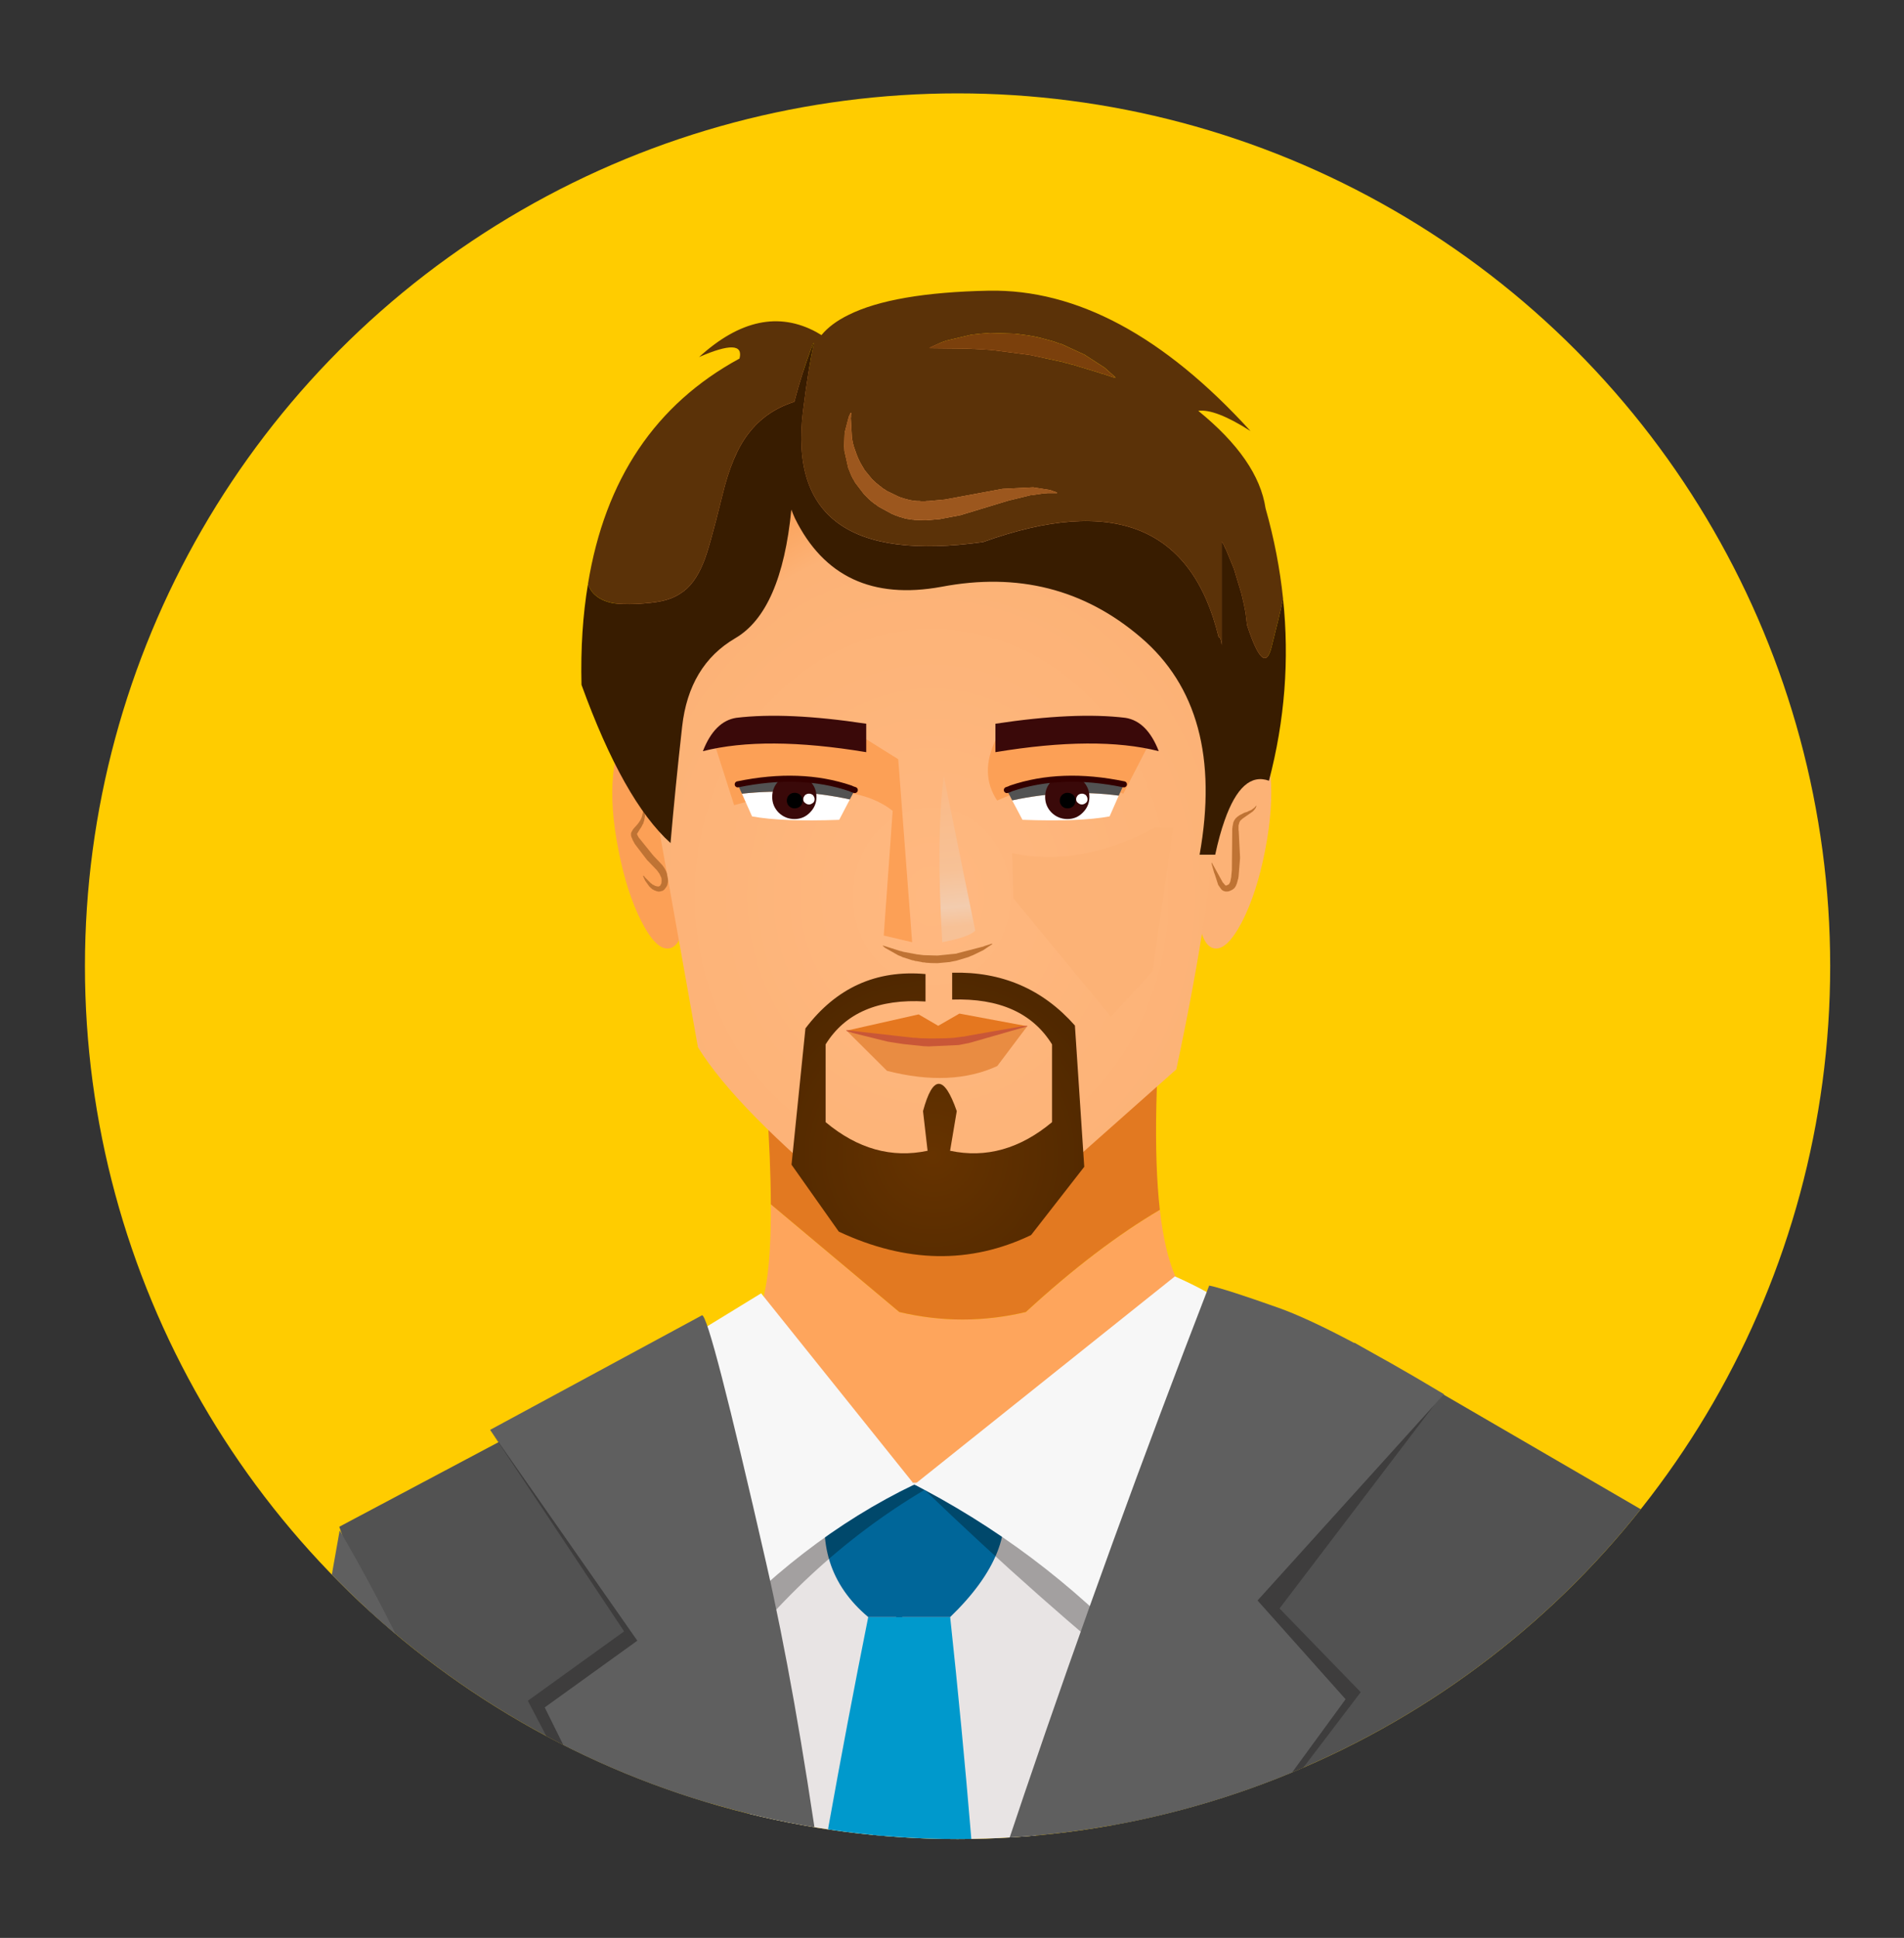 <?xml version="1.0" encoding="utf-8"?>
<!-- Generator: Adobe Illustrator 25.0.0, SVG Export Plug-In . SVG Version: 6.00 Build 0)  -->
<svg version="1.1" id="Layer_1" xmlns="http://www.w3.org/2000/svg" xmlns:xlink="http://www.w3.org/1999/xlink" x="0px" y="0px"
	 viewBox="3333.97 821.55 849.1 864" style="enable-background:new 3333.97 821.55 849.1 864;" xml:space="preserve">
<rect x="3333.97" y="821.55" width="849.1" height="864" fill="#333333" stroke="none"/>
<style type="text/css">
	.st0{clip-path:url(#SVGID_2_);}
	.st1{fill:#FFCC00;}
	.st2{fill:#FEA55C;}
	.st3{fill:#E27921;}
	.st4{fill:#E8E4E4;}
	.st5{fill:#006699;}
	.st6{fill:#0099CC;}
	.st7{fill:#F7F7F7;}
	.st8{fill-opacity:0.298;}
	.st9{fill:#525252;}
	.st10{fill:#3E3D3D;}
	.st11{fill:#5F5F5F;}
	.st12{fill:#FCA056;}
	.st13{fill:#BF7334;}
	.st14{fill:#FCB276;}
	.st15{fill:url(#SVGID_3_);}
	.st16{fill:url(#SVGID_4_);}
	.st17{fill:#5B3208;}
	.st18{fill:#9C571E;}
	.st19{fill:#7B400C;}
	.st20{fill:#381C00;}
	.st21{fill:#FFFFFF;}
	.st22{fill:#3A0909;}
	.st23{fill:none;stroke:#330000;stroke-width:2;stroke-linecap:round;stroke-linejoin:round;}
	.st24{fill:#E5771F;}
	.st25{fill:#E98C42;}
	.st26{fill:#C95737;}
	.st27{fill:url(#SVGID_5_);}
	.st28{fill:#E7893B;}
	.st29{fill:#CB7229;}
</style>
<g>
	<defs>
		<circle id="SVGID_1_" cx="3761" cy="1252.33" r="389.15"/>
	</defs>
	<clipPath id="SVGID_2_">
		<use xlink:href="#SVGID_1_"  style="overflow:visible;"/>
	</clipPath>
	<g class="st0">
		<rect x="3195.12" y="841.95" class="st1" width="1100.69" height="986.48"/>
		<g transform="matrix( 1.358, 0, 0, 1.358, 6414.55,440.3) ">
			<g transform="matrix( 1, 0, 0, 1, 0,0) ">
				<g>
					<g id="Body_0_Layer3_0_FILL_7_">
						<path class="st2" d="M-1973.15,711.5l-42.18-35.36c0.14,24.29-2.51,37.49-7.95,39.62c11.22,25.62,29.35,49.05,54.39,70.29
							c42.6-14.77,74.33-40.16,95.2-76.17c-7.18-3-11.81-13.64-13.89-31.92c-13.9,8.18-28.57,19.36-44,33.55
							C-1945.44,714.78-1959.29,714.78-1973.15,711.5z"/>
						<path class="st3" d="M-2015.33,676.13l42.18,35.36c13.85,3.29,27.71,3.29,41.56,0c15.43-14.19,30.1-25.37,44-33.55
							c-2.11-18.75-1.53-45.58,1.75-80.49c-45.23,3-90.19,3.23-134.88,0.69C-2017.18,631.01-2015.39,657.01-2015.33,676.13z"/>
					</g>
				</g>
			</g>
			<g transform="matrix( 1, 0, 0, 1, 0,0) ">
				<g>
					<g id="Body_0_Layer3_1_FILL_7_">
						<path class="st4" d="M-1856.86,714.94c-36.8,35.56-74.09,53.08-111.85,52.57c-12.19,101.57-17.68,191.51-16.46,269.82
							C-1951.91,938.96-1909.14,831.49-1856.86,714.94 M-1968.7,767.51c-30.3-0.38-60.9-12.38-91.82-35.99
							c29.88,104.36,54.54,207.69,73.98,310c0.47-1.4,0.93-2.79,1.38-4.19C-1986.38,959.02-1980.89,869.08-1968.7,767.51z"/>
					</g>
				</g>
				<g>
					<g id="Body_0_Layer3_1_STROKES_1_FILL_7_">
						<path class="st5" d="M-1968.7,767.45c-0.08-0.08-0.13-0.06-0.13,0.06l-11.02,90.94l-3.44,43.56l-2.69,61.34l-0.25,42.94
							l1,31.04l0.13,0.06l0.06-0.13l5.51-135l10.89-134.69C-1968.56,767.49-1968.58,767.45-1968.7,767.45z"/>
					</g>
				</g>
			</g>
			<g transform="matrix( 1, 0, 0, 1, 0,0) ">
				<g>
					<g id="Body_0_Layer2_0_FILL_7_">
						<path class="st6" d="M-1956.44,811.64h-26.91c-18.44,92.21-32.02,178.71-40.75,259.49c11.39,25.33,24.97,45.54,40.75,60.65
							c8.64-16.19,22.57-35.05,41.81-56.58C-1941,997.13-1945.96,909.28-1956.44,811.64z"/>
						<path class="st5" d="M-1983.35,811.64h26.91c15.06-14.52,20.57-28.33,16.52-41.43c-19.53-2.63-38.35-2.63-56.45,0
							C-2000.21,787.31-1995.87,801.12-1983.35,811.64z"/>
					</g>
				</g>
			</g>
			<g transform="matrix( 1, 0, 0, 1, 0,0) ">
				<g>
					<g id="Body_0_Layer1_0_FILL_7_">
						<path class="st7" d="M-2038.55,822.65c0.18-0.2,0.35-0.41,0.5-0.63c21.37-23.84,44.65-41.81,69.85-53.89l-50.32-62.78
							l-42.81,26.22L-2038.55,822.65 M-1890.28,828.47c0.71,0.82,1.42,1.64,2.13,2.44l37.37-108.34
							c-5.72-8.3-16.34-15.9-31.86-22.78l-85.56,68.35c1.12,0.58,2.23,1.16,3.32,1.75h0.06c0.02,0.02,0.04,0.04,0.06,0.06
							C-1936.59,785-1911.76,804.5-1890.28,828.47z"/>
						<path class="st8" d="M-1964.88,769.89c-1.09-0.59-2.2-1.17-3.32-1.75c-25.2,12.08-48.48,30.04-69.85,53.89l3.69,12.58
							C-2014.8,807.36-1991.64,785.78-1964.88,769.89 M-1890.28,835.86v-7.39c-21.48-23.97-46.31-43.48-74.48-58.52
							C-1939.9,793.84-1915.07,815.81-1890.28,835.86z"/>
					</g>
				</g>
			</g>
			<g transform="matrix( 1, 0, 0, 1, 0,0) ">
				<g>
					<g id="Body_0_Layer0_0_MEMBER_0_FILL_7_">
						<path class="st9" d="M-2101.45,1022c2.05,15.93,3.22,32.54,3.51,49.82c0.17,5.02,0.25,10.09,0.25,15.21
							c0,33.49-3,69.46-9.01,107.9c-6.49,38.35-15.79,79.18-27.91,122.49c0.43,0.57,0.87,1.13,1.31,1.69
							c0.11,0.14,0.21,0.26,0.31,0.38l8.82,10.2c21.3,21.53,45.42,28.48,72.35,20.84c41.89-13.01,67.3-39.41,76.23-79.17
							c-7.95-66.02-12.57-145.57-13.83-238.65l-83.81-295.23l-83.81,44.5c0.61,1.8,1.22,3.6,1.81,5.38
							C-2130.09,862.66-2112.17,940.87-2101.45,1022 M-1715.16,791.05c0.74-1.69,1.49-3.38,2.25-5.07l-110.78-64.4l-159.1,316.07
							c-0.73,81.98,1.71,159.72,7.32,233.2c0.09-0.36,0.18-0.71,0.25-1.06c0.38,9.26,2.34,17.75,5.88,25.47
							c0.04,0.17,0.13,0.38,0.25,0.63c10.26,21.74,33.38,37.43,69.35,47.07c36.66,9.77,71.35,6.89,104.08-8.64
							c12.64-8.13,21.63-13.47,26.98-16.02c1.45-1.01,2.89-2.08,4.32-3.19c0.37-0.24,0.72-0.49,1.06-0.75
							c0.04-0.04,0.08-0.06,0.13-0.06c-6.18-29.83-11.58-54.81-16.21-74.92l-15.4-140.57c-0.71-6.44-1.1-13.2-1.19-20.28
							c-0.39-29.83,4.66-65.36,15.15-106.59C-1767.5,919.64-1745.61,859.35-1715.16,791.05z"/>
						<path class="st10" d="M-1986.1,1044.34l-3.32-11.64c1.27,93.08,5.88,172.63,13.83,238.65c-8.94,39.77-34.35,66.16-76.23,79.17
							c-26.94,7.63-51.05,0.69-72.35-20.84c26.19,28.1,54.5,36.68,84.93,25.72c34.05-12.19,55.39-38.6,64.03-79.24
							c0.38,9.26,2.34,17.75,5.88,25.47c0.05,0.16,4.36,6.3,12.96,18.4c8.62,12.16,30.7,22.07,66.22,29.73
							c35.53,7.66,64.51,4.13,86.94-10.58c2.66-1.72,5.18-3.35,7.57-4.88c-32.73,15.53-67.42,18.41-104.08,8.64
							c-35.97-9.64-59.08-25.33-69.35-47.07c-0.13-0.25-0.21-0.46-0.25-0.63c-3.55-7.72-5.51-16.21-5.88-25.47
							c-0.08,0.35-0.16,0.71-0.25,1.06c-5.61-73.49-8.05-151.22-7.32-233.2L-1986.1,1044.34z"/>
					</g>
				</g>
			</g>
			<g transform="matrix( 1, 0, 0, 1, 0,0) ">
				<g>
					<g id="Body_0_Layer0_0_MEMBER_1_FILL_7_">
						<path class="st10" d="M-2107.52,750.18l44,66.16l-31.61,22.78l84.06,160.48l-78.49-158.29l30.42-21.91L-2107.52,750.18
							 M-1821.62,836.3l-26.66-27.48l51.13-67.22l-58.39,64.59l28.92,32.42l-78.3,107.15L-1821.62,836.3z"/>
						<path class="st11" d="M-1848.6,710.12c-11.6-4.11-19.19-6.56-22.78-7.32c-43.73,112.95-80.84,222.27-111.34,327.96
							c-0.08,0.38-0.17,0.75-0.25,1.13c-10.11-104.17-21.4-183.45-33.86-237.84c-12.42-54.39-19.45-81.55-21.09-81.49l-69.6,37.62
							l48.38,69.22l-30.42,21.91l78.49,158.29l26.79,52.51l79.36-106.34l78.3-107.15l-28.92-32.42l58.39-64.59l2.88-3.13
							c-0.11-0.06-0.21-0.13-0.31-0.19C-1819,723.65-1837,714.26-1848.6,710.12z"/>
					</g>
				</g>
			</g>
		</g>
		<g transform="matrix( 1.358, 0, 0, 1.358, 6497.35,73.1) ">
			<g transform="matrix( 1, 0, 0, 1, 8.1,117.7) ">
				<g transform="matrix( 1, 0, 0, 1, 0,0) ">
					<g>
						<g id="FEars_0_Layer0_0_MEMBER_0_FILL_15_">
							<path class="st12" d="M-2131,676.31c-2.84,0.54-4.57,4.36-5.19,11.45c-0.71,7.09-0.13,15.36,1.75,24.79
								c1.84,9.43,4.38,17.3,7.64,23.6c3.25,6.3,6.28,9.18,9.08,8.64c2.84-0.54,4.59-4.34,5.26-11.39
								c0.71-7.09,0.15-15.36-1.69-24.79c-1.84-9.43-4.4-17.3-7.7-23.6C-2125.16,678.66-2128.21,675.76-2131,676.31
								 M-2127.94,705.03c1.54-1.88,2.13-3.94,1.75-6.2C-2125.81,701.09-2126.39,703.16-2127.94,705.03
								c-0.83,1.04-1.29,1.77-1.38,2.19c0,0.38,0.15,0.81,0.44,1.31c0.13,0.29,0.38,0.73,0.75,1.31c0.92,1,2.19,2.61,3.82,4.82
								c0.17,0.25,0.81,0.9,1.94,1.94c0.71,0.75,1.27,1.42,1.69,2c1.38,1.67,1.84,3.34,1.38,5.01c-0.33,0.79-0.67,1.27-1,1.44
								c-0.54,0.29-1.08,0.33-1.63,0.13c-1.42-0.38-2.84-1.75-4.26-4.13c1.42,2.38,2.84,3.76,4.26,4.13
								c0.54,0.21,1.08,0.17,1.63-0.13c0.33-0.17,0.67-0.65,1-1.44c0.46-1.67,0-3.34-1.38-5.01c-0.42-0.58-0.98-1.25-1.69-2
								c-1.13-1.04-1.77-1.69-1.94-1.94c-1.63-2.21-2.9-3.82-3.82-4.82c-0.38-0.58-0.63-1.02-0.75-1.31
								c-0.29-0.5-0.44-0.94-0.44-1.31C-2129.23,706.81-2128.77,706.08-2127.94,705.03z"/>
						</g>
					</g>
					<g>
						<g id="FEars_0_Layer0_0_MEMBER_0_STROKES_1_FILL_15_">
							<path class="st13" d="M-2126.31,698.84v0.44l-0.06,0.13v0.56l-0.25,1.06v0.13l-0.31,0.94l-0.5,0.94l-0.19,0.19l-0.19,0.38
								l-0.13,0.06l-0.13,0.25l-1.56,1.75l-0.5,0.88l-0.19,0.44v0.75l0.13,0.5l0.31,0.69l0.06,0.25l0.13,0.19l0.56,1.06l0.06,0.06
								l0.06,0.13l3.44,4.51l0.19,0.19v0.06l0.06,0.06l0.06,0.13l0.31,0.31l0.06,0.13l0.12,0.06l3,3.13l0.06,0.13l0.13,0.13
								l0.25,0.38l0.06,0.06l0.06,0.13l0.19,0.19l0.69,1.5l0.06,0.81l-0.06,0.81l0.06-0.13l-0.13,0.38l-0.13,0.19l-0.06,0.13v0.06
								l-0.06,0.06v0.06l-0.13,0.13v0.06h-0.06l-0.06,0.06h-0.06l-0.06,0.06h-0.06v0.06h-0.13l-0.25,0.06l-0.06-0.06h-0.25
								l-0.19-0.06h-0.06l-0.06-0.06h-0.13l-0.19-0.06l-0.06-0.06h-0.06l-0.56-0.31l-0.19-0.06l-0.25-0.25l-0.31-0.19l-1.82-1.82
								l-0.5-0.63h-0.19v0.19l0.63,1.38l1.38,1.94l0.44,0.44l0.19,0.13l0.31,0.31l0.19,0.13h0.13l0.06,0.06l0.38,0.25h0.12
								l0.13,0.06l0.19,0.06h-0.06l0.13,0.06l0.19,0.06h0.12l0.13,0.06l0.31,0.06h0.5l0.12-0.06h0.19l0.13-0.06l0.19-0.06h0.12
								l0.13-0.06l0.06-0.06h0.13v-0.06h0.06v-0.06h0.06l0.19-0.13l0.25-0.25l0.06-0.13l0.19-0.19l0.06-0.13l0.31-0.44l0.13-0.25
								l0.06-0.19l0.06-0.06v-0.06l0.25-1.25v-1l-0.38-1.56l-0.75-1.5l-0.12-0.13l-0.13-0.25l-0.19-0.25l-0.06-0.06l-0.06-0.13
								l-0.13-0.13l-0.06-0.13l-3.07-3.25l-0.06-0.13l-0.06-0.06h-0.06v-0.06h-0.06v-0.06h-0.06v-0.06l-4.44-5.51l-0.44-0.81
								l-0.06-0.19v-0.06l-0.06-0.06l0.06-0.13l1.13-1.82l0.13-0.13l0.44-0.81l0.06-0.19l0.19-0.25l0.13-0.31v-0.13l0.06-0.19
								l0.13-0.25l0.31-1.56v-0.94l-0.06-0.25v-0.31l-0.12-0.63l-0.06-0.13v-0.13l-0.12-0.31c0-0.13-0.04-0.15-0.13-0.06
								L-2126.31,698.84z"/>
						</g>
					</g>
				</g>
				<g transform="matrix( 1, 0, 0, 1, 0,0) ">
					<g>
						<g id="FEars_0_Layer0_0_MEMBER_1_FILL_15_">
							<path class="st14" d="M-1920.33,687.76c-0.67-7.09-2.4-10.91-5.19-11.45c-2.8-0.54-5.86,2.36-9.2,8.7
								c-3.25,6.3-5.8,14.17-7.64,23.6c-1.84,9.43-2.42,17.69-1.75,24.79c0.71,7.05,2.46,10.85,5.26,11.39
								c2.8,0.54,5.84-2.34,9.14-8.64c3.25-6.3,5.8-14.17,7.64-23.6C-1920.25,703.12-1919.66,694.85-1920.33,687.76
								 M-1931.78,706.04c0-1.38,0.17-2.36,0.5-2.94c0.38-0.79,1.44-1.61,3.19-2.44c1.67-0.79,2.69-1.63,3.07-2.5
								c-0.38,0.88-1.4,1.71-3.07,2.5c-1.75,0.83-2.82,1.65-3.19,2.44C-1931.62,703.68-1931.78,704.66-1931.78,706.04
								c0.17,4.26,0.25,6.84,0.25,7.76c0.04,2.88-0.1,5.4-0.44,7.57c-0.25,1.46-0.58,2.46-1,3c-0.38,0.33-0.81,0.58-1.31,0.75
								c-0.58,0.13-1.06,0.02-1.44-0.31l-0.94-1.19l-2.88-6.76l2.88,6.76l0.94,1.19c0.38,0.33,0.86,0.44,1.44,0.31
								c0.5-0.17,0.94-0.42,1.31-0.75c0.42-0.54,0.75-1.54,1-3c0.33-2.17,0.48-4.69,0.44-7.57
								C-1931.53,712.88-1931.62,710.29-1931.78,706.04z"/>
						</g>
					</g>
					<g>
						<g id="FEars_0_Layer0_0_MEMBER_1_STROKES_1_FILL_15_">
							<path class="st13" d="M-1925.15,698.09l-0.5,0.56l-0.94,0.69l-0.69,0.31l-0.19,0.06l-0.44,0.25l-1,0.31l-1.69,0.88
								l-0.19,0.19l-0.25,0.13l-0.13,0.13l-0.13,0.06l-0.19,0.25l-0.13,0.06l-0.13,0.13l-0.38,0.56v-0.06l-0.38,0.81l-0.31,1.56
								v0.31l-0.06,0.19l-0.13,13.58l-0.19,1.94v0.31l-0.31,1.5l-0.19,0.5l-0.19,0.25v0.06l-0.06,0.13l-0.75,0.38h-0.06l-0.06,0.06
								h-0.19v-0.06h-0.13l-0.06-0.06l-0.81-0.94l0.06,0.13l-0.13-0.19l0.06,0.06l-3.5-6.32c0-0.13-0.04-0.15-0.13-0.06
								c-0.13,0-0.15,0.04-0.06,0.13l0.88,3.13l0.19,0.44l1.13,3.5l0.06,0.06l0.06,0.13l0.88,1.25l0.31,0.31l0.44,0.25l0.63,0.19
								h0.75l0.25-0.06h0.13l0.88-0.38c0.33-0.17,0.6-0.35,0.81-0.56l0.13-0.06V725c0.17-0.17,0.33-0.42,0.5-0.75l0.31-0.75
								l0.5-1.82v-0.19l0.06-0.19l0.5-6.2l-0.44-8.76l-0.06-0.38v-1.5l0.25-0.94v-0.06l0.19-0.31v-0.06l0.06-0.13l0.19-0.19
								l0.13-0.06l0.06-0.13l0.06-0.06l0.19-0.13l0.19-0.19l3.32-2.32l0.38-0.38l0.5-0.63l0.13-0.25l0.19-0.5
								c0.08-0.08,0.06-0.13-0.06-0.13C-1925.11,697.94-1925.15,697.96-1925.15,698.09z"/>
						</g>
					</g>
				</g>
			</g>
			<g transform="matrix( 1, 0, 0, 1, 8.65,13.9) ">
				<g transform="matrix( 1, 0, 0, 1, 0,0) ">
					<g>
						<g id="FShape_0_Layer1_0_FILL_8_">
							
								<radialGradient id="SVGID_3_" cx="-5709.569" cy="930.634" r="99.314" gradientTransform="matrix(1.358 0 0 -1.531 5721.431 2256.258)" gradientUnits="userSpaceOnUse">
								<stop  offset="0" style="stop-color:#FFB880"/>
								<stop  offset="0.769" style="stop-color:#FCB276"/>
								<stop  offset="1" style="stop-color:#FA9747"/>
							</radialGradient>
							<path class="st15" d="M-1952.99,678.84c-20.99-19.15-46.32-28.73-75.98-28.73s-54.99,9.58-75.98,28.73
								c-20.95,19.19-31.42,42.35-31.42,69.47c0,19.24,4.34,36.47,13.02,51.7l14.46,81.05c8.3,13.47,25.36,30.83,51.2,52.07
								c19.21,3.76,37.68,3.76,55.39,0l50.51-44.81c8.09-38.1,12.27-66.28,12.52-84.56c11.81-16.61,17.71-35.09,17.71-55.45
								C-1921.57,721.19-1932.04,698.03-1952.99,678.84z"/>
						</g>
					</g>
				</g>
				<g transform="matrix( 1, 0, 0, 1, 0,0) ">
					<g>
						<g id="FShape_0_Layer0_0_FILL_8_">
							<path class="st12" d="M-2014.51,660.56c-8.21-1.45-16.57-1.82-25.1-1.13C-2029.99,659.86-2021.62,660.23-2014.51,660.56
								 M-1969.2,797.82l9.2-17.84h-51.07c-3.62,7.51-3.47,14.21,0.44,20.09C-1995.03,793.03-1981.21,792.28-1969.2,797.82
								 M-2043.12,786.49l-18.28-11.39l-28.73-0.81l-12.89,8.51l6.01,18.78c4.92-1.36,9.55-2.43,13.89-3.19
								c17.35-3.08,30.07-1.39,38.18,5.07l-2.94,40.93l9.33,2.19L-2043.12,786.49z"/>
							
								<linearGradient id="SVGID_4_" gradientUnits="userSpaceOnUse" x1="-5641.826" y1="799.889" x2="-5646.958" y2="850.805" gradientTransform="matrix(1.358 0 0 -1.358 5638.181 1929.188)">
								<stop  offset="0.024" style="stop-color:#F7C196"/>
								<stop  offset="0.114" style="stop-color:#F3CCAE"/>
								<stop  offset="0.29" style="stop-color:#F7C196"/>
								<stop  offset="1" style="stop-color:#FDB57C"/>
							</linearGradient>
							<path class="st16" d="M-2028.66,846.58c6.01-1.17,9.62-2.44,10.83-3.82l-10.33-50.76
								C-2029.87,805.64-2030.04,823.84-2028.66,846.58z"/>
							<path class="st14" d="M-1952.8,808.96h-6.07c-16.27,8.74-31.88,11.54-46.82,8.39l0.38,14.83l32.05,38.87l13.64-14.9
								L-1952.8,808.96z"/>
						</g>
					</g>
				</g>
			</g>
			<g transform="matrix( 1, 0, 0, 1, 0,0) ">
				<g transform="matrix( 1, 0, 0, 1, 0,0) ">
					<g>
						<g id="FHair_0_Layer0_0_FILL_15_">
							<path class="st17" d="M-1928.25,729.23l0.06-0.13l0.13,0.06l0.44,0.75l0.56,1.25l0.19,0.31l2.63,6.38l2.44,8.07
								c0.63,2.5,1.08,4.61,1.38,6.32l0.5,4.13c3.7,11.33,6.37,13.77,8.01,7.32c1.64-6.41,2.91-11.73,3.82-15.96
								c-1.02-9.87-2.94-19.78-5.76-29.73c-1.59-10.64-8.95-21.3-22.09-31.98c3.71-0.5,9.43,1.71,17.15,6.63
								c-28.46-31.25-57.12-46.61-86-46.07c-20.86,0.42-36.2,3.07-46,7.95c-3.84,1.88-6.8,4.09-8.89,6.63
								c-0.56-0.35-1.13-0.68-1.69-1c-12.34-6.66-25.17-3.93-38.49,8.2c10.06-4.38,14.48-4.21,13.27,0.5
								c-27.58,14.98-44.17,39.64-49.76,73.98c0.38,1.17,0.94,2.17,1.69,3c1.54,1.67,3.73,2.77,6.57,3.32
								c1.88,0.29,4.46,0.38,7.76,0.25c3.38-0.21,5.88-0.48,7.51-0.81c2.71-0.5,4.99-1.38,6.82-2.63c3.09-1.88,5.61-5.26,7.57-10.14
								c1.25-2.96,3.32-10.31,6.2-22.03c2.17-9.05,5.05-15.86,8.64-20.4c3.67-4.8,8.51-8.2,14.52-10.2c0.17-0.04,0.33-0.1,0.5-0.19
								c1.5-5.88,3.53-12.2,6.07-18.96c0.1-0.11,0.21-0.21,0.31-0.31c-1.23,5.8-2.42,13.29-3.57,22.47
								c-4.22,34.68,15.5,48.97,59.15,42.87c42.83-15.4,68.61-4.99,77.36,31.23c0.48-0.09,0.81,0.76,1,2.57V729.23 M-1979.76,670.21
								l-0.31-0.13l-11.02-2.38h-0.19l-0.19-0.06l-11.52-1.5h-0.31l-1-0.13c-2.5-0.17-4.24-0.27-5.19-0.31h-0.63l-0.25-0.06h-0.31
								c-0.54,0-0.94-0.02-1.19-0.06l-12.14-0.13l-0.13-0.06l0.06-0.13l3.88-1.75l1.63-0.56l8.2-1.94l0.69-0.06
								c1.13-0.17,2.94-0.33,5.45-0.5l8.2,0.25l3.76,0.5h0.19l0.06,0.06h0.19l1.44,0.25l0.19,0.06h0.19l1.5,0.31l0.38,0.13
								l0.38,0.06l4.38,1.19l1.69,0.63l0.38,0.06l0.69,0.25l7.32,3.38l6.57,4.26l3.51,3.13v0.13c0,0.13-0.04,0.15-0.13,0.06h-0.06
								l-3.94-1.31l-0.38-0.06l-0.44-0.19l-9.08-2.75l-0.63-0.13l-0.31-0.13L-1979.76,670.21 M-2000.23,711.64l10.08-0.5l5.57,0.88
								l1.19,0.44c0.46,0.13,0.79,0.25,1,0.38l0.06,0.13c0,0.13-0.04,0.15-0.13,0.06h-3l-0.44,0.06h-0.44l-0.44,0.06h-0.25
								l-0.25,0.06l-3.38,0.5h-0.31l-6.38,1.56l-0.38,0.06l-16.27,4.94l-6.88,1.31l-4.51,0.38l-3.82-0.13l-0.19-0.06h-0.13
								l-0.69-0.06l-0.31-0.06h-0.13l-0.19-0.06l-0.5-0.06l-0.25-0.06h-0.13l-0.06-0.06h-0.25l-1.69-0.5l-0.31-0.06l-0.25-0.13
								l-1.13-0.38l-0.5-0.25l-0.56-0.19l-4.57-2.5l-0.44-0.38l-0.13-0.06l-0.06-0.06h-0.06l-0.19-0.19l-0.25-0.13v-0.06h-0.13
								v-0.06l-0.13-0.06l-0.44-0.38c-0.17-0.17-0.31-0.27-0.44-0.31l-0.38-0.38l-0.25-0.19l-1.75-1.75l-2.88-3.76l-0.69-1.25
								l-0.06-0.06l-0.13-0.19l-0.06-0.13v-0.06l-0.31-0.56l-1.06-2.63l-1.25-5.57l-0.06-1.19l-0.06-0.19l0.19-4.63l1.38-5.26
								l0.56-1.19l0.13-0.06c0.13,0,0.15,0.04,0.06,0.13v0.25l-0.06,0.31v0.75l-0.06,0.25l0.38,6.63l0.31,1.56l0.06,0.19v0.13
								l0.19,0.5v0.19l0.94,2.69c0.29,0.83,0.71,1.77,1.25,2.82l1.44,2.44l0.06,0.13l0.19,0.13l0.06,0.13l0.06,0.06l2,2.44
								c0.96,0.96,1.84,1.73,2.63,2.32l0.38,0.25l0.31,0.31l0.75,0.5l0.13,0.06h0.06l0.19,0.19l0.19,0.13h0.06l0.13,0.13l4.13,2
								c0.83,0.33,2.02,0.69,3.57,1.06h0.13l0.25,0.06l0.5,0.06l0.13,0.06h0.31l0.38,0.06h0.25l0.25,0.06h0.88l0.5,0.06h1.44
								l0.5-0.06h0.5l5.45-0.5L-2000.23,711.64z"/>
							<path class="st18" d="M-1990.15,711.14l-10.08,0.5l-18.9,3.5l-5.45,0.5h-0.5l-0.5,0.06h-1.44l-0.5-0.06h-0.88l-0.25-0.06
								h-0.25l-0.38-0.06h-0.31l-0.13-0.06l-0.5-0.06l-0.25-0.06h-0.13c-1.54-0.38-2.73-0.73-3.57-1.06l-4.13-2l-0.13-0.13h-0.06
								l-0.19-0.13l-0.19-0.19h-0.06l-0.13-0.06l-0.75-0.5l-0.31-0.31l-0.38-0.25c-0.79-0.58-1.67-1.36-2.63-2.32l-2-2.44
								l-0.06-0.06l-0.06-0.13l-0.19-0.13l-0.06-0.13l-1.44-2.44c-0.54-1.04-0.96-1.98-1.25-2.82l-0.94-2.69v-0.19l-0.19-0.5v-0.13
								l-0.06-0.19l-0.31-1.56l-0.38-6.63l0.06-0.25v-0.75l0.06-0.31v-0.25c0.08-0.08,0.06-0.13-0.06-0.13l-0.13,0.06l-0.56,1.19
								l-1.38,5.26l-0.19,4.63l0.06,0.19l0.06,1.19l1.25,5.57l1.06,2.63l0.31,0.56v0.06l0.06,0.13l0.13,0.19l0.06,0.06l0.69,1.25
								l2.88,3.76l1.75,1.75l0.25,0.19l0.38,0.38c0.13,0.04,0.27,0.15,0.44,0.31l0.44,0.38l0.13,0.06v0.06h0.13v0.06l0.25,0.13
								l0.19,0.19h0.06l0.06,0.06l0.13,0.06l0.44,0.38l4.57,2.5l0.56,0.19l0.5,0.25l1.13,0.38l0.25,0.13l0.31,0.06l1.69,0.5h0.25
								l0.06,0.06h0.13l0.25,0.06l0.5,0.06l0.19,0.06h0.13l0.31,0.06l0.69,0.06h0.13l0.19,0.06l3.82,0.13l4.51-0.38l6.88-1.31
								l16.27-4.94l0.38-0.06l6.38-1.56h0.31l3.38-0.5l0.25-0.06h0.25l0.44-0.06h0.44l0.44-0.06h3c0.08,0.08,0.13,0.06,0.13-0.06
								l-0.06-0.13c-0.21-0.13-0.54-0.25-1-0.38l-1.19-0.44L-1990.15,711.14z"/>
							<path class="st19" d="M-1980.08,670.08l0.31,0.13l1.56,0.38l0.31,0.13l0.63,0.13l9.08,2.75l0.44,0.19l0.38,0.06l3.94,1.31
								h0.06c0.08,0.08,0.13,0.06,0.13-0.06v-0.13l-3.51-3.13l-6.57-4.26l-7.32-3.38l-0.69-0.25l-0.38-0.06l-1.69-0.63l-4.38-1.19
								l-0.38-0.06l-0.38-0.13l-1.5-0.31h-0.19l-0.19-0.06l-1.44-0.25h-0.19l-0.06-0.06h-0.19l-3.76-0.5l-8.2-0.25
								c-2.5,0.17-4.32,0.33-5.45,0.5l-0.69,0.06l-8.2,1.94l-1.63,0.56l-3.88,1.75l-0.06,0.13l0.13,0.06l12.14,0.13
								c0.25,0.04,0.65,0.06,1.19,0.06h0.31l0.25,0.06h0.63c0.96,0.04,2.69,0.15,5.19,0.31l1,0.13h0.31l11.52,1.5l0.19,0.06h0.19
								L-1980.08,670.08z"/>
							<path class="st20" d="M-1928.19,729.1l-0.06,0.13v33.67c-0.19-1.8-0.52-2.66-1-2.57c-8.75-36.22-34.53-46.63-77.36-31.23
								c-43.65,6.1-63.36-8.19-59.15-42.87c1.15-9.18,2.34-16.67,3.57-22.47c-0.11,0.1-0.21,0.21-0.31,0.31
								c-2.55,6.76-4.57,13.08-6.07,18.96c-0.17,0.08-0.33,0.15-0.5,0.19c-6.01,2-10.85,5.4-14.52,10.2
								c-3.59,4.55-6.47,11.35-8.64,20.4c-2.88,11.72-4.94,19.07-6.2,22.03c-1.96,4.88-4.49,8.26-7.57,10.14
								c-1.84,1.25-4.11,2.13-6.82,2.63c-1.63,0.33-4.13,0.6-7.51,0.81c-3.3,0.13-5.88,0.04-7.76-0.25
								c-2.84-0.54-5.03-1.65-6.57-3.32c-0.75-0.83-1.31-1.84-1.69-3c-1.71,10.18-2.42,21.22-2.13,33.11
								c9.18,25.33,18.92,42.64,29.23,51.95c1.05-12.12,2.32-24.86,3.82-38.24c1.5-13.39,7.3-23.05,17.4-28.98
								c10.14-5.88,16.29-19.97,18.46-42.25c0.37,0.99,0.77,1.95,1.19,2.88c9.43,19.11,25.45,26.6,48.07,22.47
								c25.12-4.79,46.95,0.74,65.47,16.59c18.57,15.84,25.01,39.62,19.34,71.35h5.13c0.92-4.3,1.94-8.03,3.07-11.2
								c3.8-10.85,8.66-15.21,14.58-13.08c5.19-19.77,6.74-39.68,4.63-59.71c-0.91,4.23-2.18,9.55-3.82,15.96
								c-1.64,6.45-4.31,4-8.01-7.32l-0.5-4.13c-0.29-1.71-0.75-3.82-1.38-6.32l-2.44-8.07l-2.63-6.38l-0.19-0.31l-0.56-1.25
								l-0.44-0.75L-1928.19,729.1z"/>
						</g>
					</g>
				</g>
			</g>
			<g transform="matrix( 1, 0, 0, 1, 36.3,105.4) ">
				<g transform="matrix( 1, 0, 0, 1, 65.75,2.3) ">
					<g transform="matrix( 1, 0, 0, 1, 0,0) ">
						<g>
							<g id="EyeR_0_Layer3_0_FILL_15_">
								<path class="st21" d="M-2067.11,711.47l3-6.82c-11.5-1.51-23.16-0.99-34.99,1.56l3.38,6.38
									C-2083.19,713.05-2073.66,712.68-2067.11,711.47z"/>
								<path class="st9" d="M-2100.84,702.83l1.75,3.38c11.83-2.56,23.49-3.08,34.99-1.56l1.69-3.69
									C-2076.72,698.03-2089.53,698.66-2100.84,702.83z"/>
							</g>
						</g>
					</g>
					<g transform="matrix( 0.9, 0, 0, 0.9, 18.3,16.4) ">
						<g transform="matrix( 1, 0, 0, 1, 0,0) ">
							<g>
								<g id="Eyeball_0_Layer0_0_FILL_48_">
									<path class="st22" d="M-2326.87,770.89c1.59-1.59,2.38-3.48,2.38-5.7c0-2.25-0.79-4.17-2.38-5.76
										c-1.54-1.54-3.42-2.32-5.63-2.32c-2.25,0-4.19,0.77-5.82,2.32c-1.54,1.59-2.32,3.51-2.32,5.76c0,2.21,0.77,4.11,2.32,5.7
										c1.63,1.59,3.57,2.38,5.82,2.38C-2330.29,773.27-2328.41,772.48-2326.87,770.89z"/>
								</g>
							</g>
						</g>
						<g transform="matrix( 1, 0, 0, 1, 0,0) ">
							<g>
								<g id="Eyeball_0_Layer0_0_MEMBER_0_FILL_48_">
									<path d="M-2330.37,768.57c0.54-0.58,0.81-1.25,0.81-2c0-0.83-0.27-1.52-0.81-2.07c-0.58-0.54-1.29-0.81-2.13-0.81
										c-0.75,0-1.42,0.27-2,0.81c-0.54,0.54-0.81,1.23-0.81,2.07c0,0.75,0.27,1.42,0.81,2c0.58,0.54,1.25,0.81,2,0.81
										C-2331.67,769.39-2330.96,769.12-2330.37,768.57z"/>
								</g>
							</g>
						</g>
						<g transform="matrix( 1, 0, 0, 1, 0,0) ">
							<g>
								<g id="Eyeball_0_Layer0_0_MEMBER_1_FILL_48_">
									<path class="st21" d="M-2325.81,767.39c0.42-0.29,0.63-0.75,0.63-1.38c0-0.5-0.21-1-0.63-1.5c-0.46-0.33-0.92-0.5-1.38-0.5
										c-0.54,0-1.02,0.17-1.44,0.5c-0.46,0.5-0.69,1-0.69,1.5c0,0.63,0.23,1.08,0.69,1.38c0.42,0.38,0.9,0.56,1.44,0.56
										C-2326.72,767.95-2326.26,767.76-2325.81,767.39z"/>
								</g>
							</g>
						</g>
					</g>
					<g transform="matrix( 1, 0, 0, 1, 0,0) ">
						<g>
							<g id="EyeR_0_Layer1_0_FILL_15_">
								<path class="st12" d="M-2095.9,693.25l-3.5,9.01c10.93-3.71,23.26-4.15,36.99-1.31l-6.07-10.64
									C-2077.58,689.14-2086.72,690.12-2095.9,693.25z"/>
							</g>
						</g>
						<g>
							<path id="EyeR_0_Layer1_0_1_STROKES_15_" class="st23" d="M-2062.41,700.95c-13.73-2.84-26.06-2.4-36.99,1.31
								c-0.5,0.25-0.98,0.44-1.44,0.56"/>
						</g>
					</g>
					<g transform="matrix( 1, 0, 0, 1, 0,0) ">
						<g transform="matrix( 1, 0, 0, 1, 0,0) ">
							<g>
								<g id="Eybro_0_Layer0_0_FILL_48_">
									<path class="st22" d="M-2050.96,690.06c-2.55-6.55-6.2-10.2-10.95-10.95c-11.1-1.34-25.33-0.69-42.69,1.94v9.33
										C-2082.44,686.71-2064.56,686.6-2050.96,690.06z"/>
								</g>
							</g>
						</g>
					</g>
				</g>
				<g transform="matrix( -1, 0, 0, 1, 45.05,2.3) ">
					<g transform="matrix( 1, 0, 0, 1, 0,0) ">
						<g>
							<g id="EyeL_0_Layer3_0_FILL_15_">
								<path class="st21" d="M2163.82,711.47l3.32-7.45c-11.87-1.3-23.68-0.67-35.43,1.88l3.5,6.7
									C2147.74,713.05,2157.27,712.68,2163.82,711.47z"/>
								<path class="st9" d="M2130.09,702.83l1.63,3.07c11.75-2.55,23.56-3.18,35.43-1.88l1.38-3.07
									C2154.2,698.03,2141.39,698.66,2130.09,702.83z"/>
							</g>
						</g>
					</g>
					<g transform="matrix( -0.9, 0, 0, 0.9, 32.6,16.4) ">
						<g transform="matrix( 1, 0, 0, 1, 0,0) ">
							<g>
								<g id="Eyeball_0_Layer0_0_FILL_49_">
									<path class="st22" d="M-2346.9,770.89c1.59-1.59,2.38-3.48,2.38-5.7c0-2.25-0.79-4.17-2.38-5.76
										c-1.54-1.54-3.42-2.32-5.63-2.32c-2.25,0-4.19,0.77-5.82,2.32c-1.54,1.59-2.32,3.51-2.32,5.76c0,2.21,0.77,4.11,2.32,5.7
										c1.63,1.59,3.57,2.38,5.82,2.38C-2350.32,773.27-2348.44,772.48-2346.9,770.89z"/>
								</g>
							</g>
						</g>
						<g transform="matrix( 1, 0, 0, 1, 0,0) ">
							<g>
								<g id="Eyeball_0_Layer0_0_MEMBER_0_FILL_49_">
									<path d="M-2350.4,768.57c0.54-0.58,0.81-1.25,0.81-2c0-0.83-0.27-1.52-0.81-2.07c-0.58-0.54-1.29-0.81-2.13-0.81
										c-0.75,0-1.42,0.27-2,0.81c-0.54,0.54-0.81,1.23-0.81,2.07c0,0.75,0.27,1.42,0.81,2c0.58,0.54,1.25,0.81,2,0.81
										C-2351.7,769.39-2350.99,769.12-2350.4,768.57z"/>
								</g>
							</g>
						</g>
						<g transform="matrix( 1, 0, 0, 1, 0,0) ">
							<g>
								<g id="Eyeball_0_Layer0_0_MEMBER_1_FILL_49_">
									<path class="st21" d="M-2345.83,767.39c0.42-0.29,0.63-0.75,0.63-1.38c0-0.5-0.21-1-0.63-1.5c-0.46-0.33-0.92-0.5-1.38-0.5
										c-0.54,0-1.02,0.17-1.44,0.5c-0.46,0.5-0.69,1-0.69,1.5c0,0.63,0.23,1.08,0.69,1.38c0.42,0.38,0.9,0.56,1.44,0.56
										C-2346.75,767.95-2346.29,767.76-2345.83,767.39z"/>
								</g>
							</g>
						</g>
					</g>
					<g transform="matrix( 1, 0, 0, 1, 0,0) ">
						<g>
							<g id="EyeL_0_Layer1_0_FILL_15_">
								<path class="st12" d="M2135.03,693.25l-3.5,9.01c10.93-3.71,23.26-4.15,36.99-1.31l-6.07-10.64
									C2153.35,689.14,2144.21,690.12,2135.03,693.25z"/>
							</g>
						</g>
						<g>
							<path id="EyeL_0_Layer1_0_1_STROKES_15_" class="st23" d="M2168.52,700.95c-13.73-2.84-26.06-2.4-36.99,1.31
								c-0.5,0.25-0.98,0.44-1.44,0.56"/>
						</g>
					</g>
					<g transform="matrix( 1, 0, 0, 1, 0,0) ">
						<g transform="matrix( 1, 0, 0, 1, 0,0) ">
							<g>
								<g id="Eybro_0_Layer0_0_FILL_49_">
									<path class="st22" d="M2179.97,690.06c-2.55-6.55-6.2-10.2-10.95-10.95c-11.1-1.34-25.33-0.69-42.69,1.94v9.33
										C2148.49,686.71,2166.37,686.6,2179.97,690.06z"/>
								</g>
							</g>
						</g>
					</g>
				</g>
			</g>
			<g transform="matrix( 1.05, 0, 0, 1.05, 67.3,167.15) ">
				<g transform="matrix( 1, 0, 0, 1, 0,0) ">
					<g>
						<g id="FLip_0_Layer1_0_FILL_3_">
							<path class="st24" d="M-1982.55,682.63l-6.63,3.82l-6.13-3.57l-22.47,5.07c16.69,3.8,29.44,4.72,38.24,2.75
								c8.8-2,14.85-3.38,18.15-4.13L-1982.55,682.63z"/>
							<path class="st25" d="M-1961.33,686.57h-0.06c-3.3,0.75-9.35,2.13-18.15,4.13c-8.8,1.96-21.55,1.04-38.24-2.75h-0.06
								l12.64,12.58c13.39,3.42,24.89,2.92,34.49-1.5L-1961.33,686.57z"/>
						</g>
					</g>
					<g>
						<g id="FLip_0_Layer1_0_STROKES_1_FILL_3_">
							<path class="st26" d="M-1961.33,686.51c0-0.13-0.04-0.15-0.13-0.06l-1.38,0.13l-16.84,2.94l-0.13,0.06h-0.13l-1.25,0.25
								h-0.31l-2.82,0.38c-1.67,0.13-3.4,0.19-5.19,0.19c-1.21,0.04-2.96,0.02-5.26-0.06l-1.31-0.13c-0.58,0-1-0.02-1.25-0.06
								l-20.47-2.32c-0.08-0.08-0.13-0.06-0.13,0.06l0.06,0.13l0.63,0.25l0.75,0.19l0.44,0.19l11.08,2.75
								c2.92,0.46,4.53,0.71,4.82,0.75l6.57,0.69c0.58,0,1.02,0.02,1.31,0.06l9.51-0.44l3.25-0.63l0.19-0.06l0.13-0.06l0.31-0.06
								l17.46-5.01C-1961.27,686.64-1961.25,686.6-1961.33,686.51z"/>
						</g>
					</g>
				</g>
			</g>
			<g transform="matrix( 1, 0, 0, 1, 79.65,167.65) ">
				<g transform="matrix( 1, 0, 0, 1, 0,0) ">
					<g>
						<g id="FNose_0_Layer0_0_STROKES_1_FILL_24_">
							<path class="st13" d="M-2086.2,695.45l2.88-1.94c0.04,0,0.06-0.02,0.06-0.06c0.04-0.04,0.04-0.08,0-0.13h-0.13l-2.38,0.75
								c-0.29,0.17-0.6,0.27-0.94,0.31l-7.95,2.07l-0.38,0.13l-6.2,0.63l-4.57-0.13l-2-0.25h-0.19l-0.19-0.06l-4.38-0.81l-0.31-0.13
								l-0.63-0.13l-5.51-1.75c-0.08-0.08-0.13-0.06-0.13,0.06l0.06,0.13l0.69,0.56l4.32,2.44l1,0.38l0.31,0.19l3.32,1.06l0.44,0.06
								l0.56,0.19h0.25l1.69,0.31l0.44,0.13h0.44l0.44,0.06l0.19,0.06h0.25c0.79,0.08,1.98,0.13,3.57,0.13l4.07-0.38l0.19-0.06
								l1.94-0.38l0.81-0.25c0.29-0.08,1.34-0.4,3.13-0.94l1-0.44l0.38-0.13L-2086.2,695.45z"/>
						</g>
					</g>
				</g>
			</g>
			<g transform="matrix( 1, 0, 0, 1, 18.4,125.25) ">
				<g transform="matrix( 1, 0, 0, 1, 0,0) ">
					<g>
						<g id="Beard_0_Layer0_0_MEMBER_0_FILL_15_">
							
								<radialGradient id="SVGID_5_" cx="-5719.235" cy="791.081" r="92.366" gradientTransform="matrix(1.358 0 0 -1.358 5725.372 1879.425)" gradientUnits="userSpaceOnUse">
								<stop  offset="0" style="stop-color:#663300"/>
								<stop  offset="1" style="stop-color:#381C00"/>
							</radialGradient>
							<path class="st27" d="M-2002.36,768.77v25.54c-10.51,8.76-21.68,11.89-33.48,9.39l2.19-13.02c-4.17-11.94-7.86-11.94-11.08,0
								l1.5,13.02c-11.81,2.5-22.97-0.63-33.48-9.39v-25.54c6.38-10.31,17.32-15,32.8-14.08v-9.01
								c-16.18-1.45-29.33,4.5-39.43,17.84l-4.57,44.75l15.52,21.97c22.09,10.34,43.15,10.72,63.15,1.13l17.46-22.41l-3.07-46.38
								c-10.6-11.99-24.04-17.77-40.31-17.34v8.82C-2019.67,753.56-2008.74,758.47-2002.36,768.77z"/>
						</g>
					</g>
				</g>
			</g>
		</g>
		<g transform="matrix( 1, 0, 0, 1, 32,0) ">
			<g>
				<g id="Layer0_18_MEMBER_3_MEMBER_0_FILL">
					<path class="st11" d="M3614.55,1803.35c-0.42,3.63-0.77,7.36-1.06,11.2c-1.5,27.5,2.69,56.31,12.58,86.43
						c1.29,3.8,2.69,7.68,4.19,11.64c108.9,21.45,217.81,36.84,326.71,46.19c66.18-110.2,99.47-260.35,99.89-450.45
						c-82.41,54.62-131.69,108.72-147.83,162.29l-24.47,158.54C3791.8,1813.26,3701.8,1804.64,3614.55,1803.35z"/>
					<path class="st4" d="M3613.49,1814.55l-24.35-1.82v75.67l36.93,12.58C3616.18,1870.86,3611.98,1842.05,3613.49,1814.55z"/>
				</g>
			</g>
		</g>
		<g transform="matrix( 1, 0, 0, 1, 32,0) ">
			<g>
				<g id="Layer0_18_MEMBER_3_MEMBER_1_FILL">
					<path class="st2" d="M3768.52,1759.66v58.77h75.73c13.39-11.35,23.76-26.25,31.11-44.69l-52.7-14.08H3768.52z"/>
					<path class="st28" d="M3768.52,1818.43v11.64h118.04c1.71-14.6-1.21-33.19-8.76-55.77l-2.44-0.56
						c-7.34,18.44-17.71,33.34-31.11,44.69H3768.52z"/>
					<path class="st4" d="M3768.52,1759.66v-5.13l-28.42-4.19c-6.22,30.42-9.68,62.84-10.39,97.26l38.8-5.45v-12.08v-11.64V1759.66z
						"/>
					<path class="st11" d="M3740.1,1750.34c0.21-1.13,0.42-2.15,0.63-3.07h-212.3l6.82-51.07c-20.28-69.51-47.55-133.63-81.8-192.33
						c-15.6,86.54-28.5,181.28-38.68,284.21c2.04,57.54,18.32,91.69,48.82,102.46c90.38-2.92,179.02-10.83,265.94-23.72
						c-0.08-6.43-0.02-12.83,0.19-19.21C3730.42,1813.18,3733.88,1780.76,3740.1,1750.34z"/>
				</g>
			</g>
		</g>
		<g transform="matrix( 2.414, 0, 0, 2.414, 1442.5,-423.35) ">
			<g>
				<g id="Layer0_18_MEMBER_3_MEMBER_2_FILL">
					<path class="st2" d="M851.02,874.49l-6.51-1.82c-1.29,2.09-0.17,5.26,3.38,9.51c0.75,2.46,2.96,4.65,6.63,6.57l15.27,10.89
						h27.41l-7.2-9.33l-20.03-16.59l-22.84-3.51C846.69,871.94,847.98,873.36,851.02,874.49l14.83,4.26l21.72,16.77l-21.72-16.77
						L851.02,874.49 M880.63,896.14l-17.78-12.83l-14.83-5.01l14.83,5.01L880.63,896.14z"/>
				</g>
			</g>
			<g>
				<g id="Layer0_18_MEMBER_3_MEMBER_2_STROKES_1_FILL">
					<path class="st29" d="M844.2,872.61c-0.04,0.13,0.02,0.23,0.19,0.31l21.03,6.63l21.91,16.15c0.21,0.13,0.35,0.1,0.44-0.06
						c0.13-0.13,0.13-0.25,0-0.38l-21.34-17.27l-0.31-0.19l-21.53-5.45C844.33,872.28,844.2,872.36,844.2,872.61z"/>
				</g>
			</g>
			<g>
				<g id="Layer0_18_MEMBER_3_MEMBER_2_STROKES_2_FILL">
					<path class="st29" d="M848.08,877.99c-0.17-0.04-0.29,0.04-0.38,0.25c0,0.17,0.06,0.27,0.19,0.31l14.33,5.63l18.21,12.2
						c0.17,0.08,0.29,0.04,0.38-0.13c0.13-0.13,0.1-0.27-0.06-0.44l-11.77-9.39l-0.5-0.44l-5.01-3.63l-0.31-0.13L848.08,877.99z"/>
				</g>
			</g>
		</g>
	</g>
</g>
</svg>
